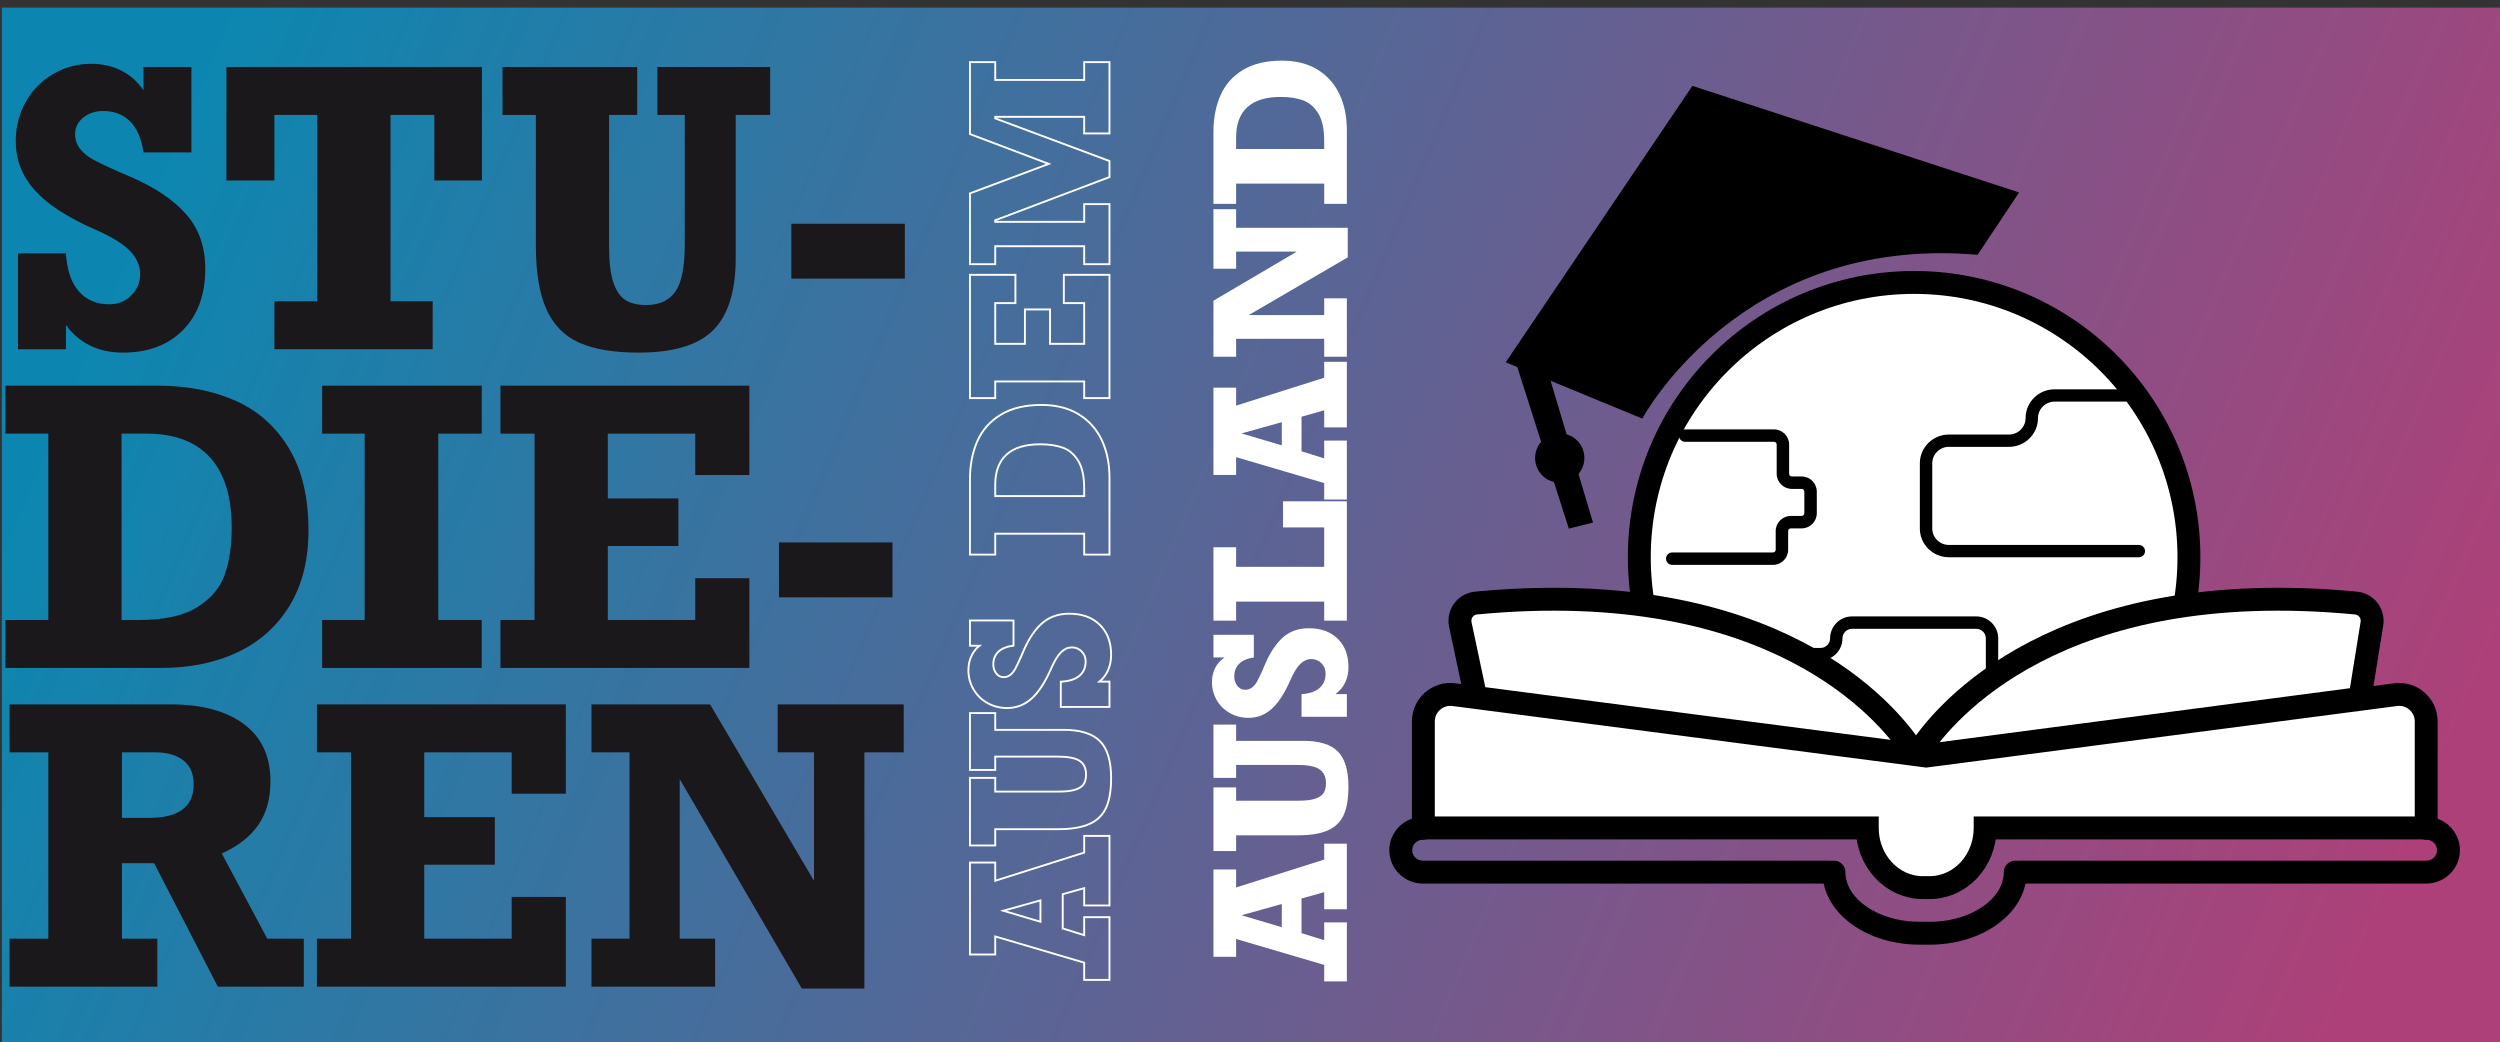 <?xml version="1.0" encoding="UTF-8"?>
<svg width="1310px" height="546px" viewBox="0 0 1310 546" version="1.1" xmlns="http://www.w3.org/2000/svg" xmlns:xlink="http://www.w3.org/1999/xlink">
    <rect x="0" y="0" width="1310" height="546" fill="#333333" stroke="none"/>
    <title>header_ausland</title>
    <defs>
        <linearGradient x1="2.13%" y1="41.576%" x2="100%" y2="58.686%" id="linearGradient-1">
            <stop stop-color="#00A1D7" offset="0%"></stop>
            <stop stop-color="#D4458F" offset="100%"></stop>
        </linearGradient>
    </defs>
    <g id="header_ausland" stroke="none" stroke-width="1" fill="none" fill-rule="evenodd">
        <g id="background/header" transform="translate(1, 4)" fill="url(#linearGradient-1)" opacity="0.76">
            <rect id="Rectangle-Copy-35" x="0" y="0" width="1310" height="546"></rect>
        </g>
        <g id="Stu--die--ren" transform="translate(2.846, 33.428)" fill="#1A181B" fill-rule="nonzero">
            <path d="M72.333,13.937 L72.333,1.668 L97.458,1.668 L97.458,46.422 L72.333,46.422 C71.286,39.225 68.947,33.811 65.315,30.179 C61.684,26.548 56.989,24.732 51.231,24.732 C47.175,24.732 43.707,25.877 40.828,28.167 C37.949,30.458 36.51,33.336 36.51,36.804 C36.51,39.879 37.426,42.529 39.258,44.754 C41.09,46.979 43.445,48.86 46.324,50.397 C49.203,51.935 53.521,53.979 59.279,56.531 L65.266,59.083 C78.287,64.71 88.117,71.318 94.759,78.908 C101.4,86.498 104.72,95.985 104.72,107.37 C104.72,120.914 100.827,131.628 93.041,139.512 C85.255,147.397 74.786,151.339 61.635,151.339 C48.811,151.339 38.833,146.53 31.701,136.912 L31.701,149.572 L6.576,149.572 L6.576,99.322 L31.701,99.322 C32.224,108.024 34.465,114.649 38.424,119.197 C42.382,123.744 47.731,126.018 54.47,126.018 C58.985,126.018 62.796,124.48 65.904,121.405 C69.012,118.33 70.566,114.6 70.566,110.216 C70.566,105.767 68.783,101.694 65.217,97.997 C61.651,94.301 55.583,90.587 47.011,86.858 C32.42,80.446 21.837,73.543 15.261,66.149 C8.686,58.756 5.398,50.25 5.398,40.632 C5.398,33.107 7.132,26.237 10.6,20.021 C14.067,13.806 18.86,8.915 24.978,5.349 C31.095,1.783 37.753,0 44.95,0 C50.708,0 55.942,1.178 60.653,3.533 C65.364,5.889 69.257,9.356 72.333,13.937 Z" id="Path"></path>
            <polygon id="Path" points="224.751 61.144 224.751 26.793 201.785 26.793 201.785 124.447 223.868 124.447 223.868 149.572 140.936 149.572 140.936 124.447 163.411 124.447 163.411 26.793 140.936 26.793 140.936 61.144 115.811 61.144 115.811 1.668 249.68 1.668 249.68 61.144"></polygon>
            <path d="M316.32,26.793 L316.32,95.887 C316.32,104.066 317.089,110.364 318.626,114.78 C320.164,119.197 322.307,122.239 325.055,123.907 C327.803,125.576 331.401,126.41 335.851,126.41 C342.655,126.41 347.71,124.071 351.014,119.393 C354.318,114.715 355.97,106.487 355.97,94.709 L355.97,26.793 L341.641,26.793 L341.641,1.668 L400.724,1.668 L400.724,26.793 L382.666,26.793 L382.666,101.776 C382.666,119.049 378.756,131.628 370.937,139.512 C363.118,147.397 350.082,151.339 331.827,151.339 C318.806,151.339 308.419,149.605 300.666,146.137 C292.912,142.669 287.187,136.846 283.49,128.667 C279.794,120.489 277.945,109.3 277.945,95.102 L277.945,26.793 L260.476,26.793 L260.476,1.668 L331.042,1.668 L331.042,26.793 L316.32,26.793 Z" id="Path"></path>
            <polygon id="Path" points="411.814 112.572 411.814 83.815 471.29 83.815 471.29 112.572"></polygon>
            <path d="M158.798,244.436 C158.798,259.943 155.51,273.094 148.934,283.89 C142.359,294.686 133.28,302.832 121.699,308.328 C110.118,313.824 96.738,316.572 81.558,316.572 L0,316.572 L0,291.447 L22.475,291.447 L22.475,193.793 L0,193.793 L0,168.668 L79.792,168.668 C95.037,168.668 108.564,171.269 120.374,176.471 C132.184,181.673 141.541,189.949 148.444,201.302 C155.346,212.654 158.798,227.032 158.798,244.436 Z M118.559,243.16 C118.559,226.868 114.78,214.567 107.223,206.258 C99.666,197.948 88.559,193.793 73.903,193.793 L60.85,193.793 L60.85,291.447 L69.879,291.447 C83.161,291.447 93.385,289.206 100.549,284.724 C107.714,280.242 112.506,274.55 114.927,267.647 C117.348,260.744 118.559,252.582 118.559,243.16 Z" id="Shape"></path>
            <polygon id="Path" points="226.812 193.793 226.812 291.447 249.582 291.447 249.582 316.572 165.962 316.572 165.962 291.447 188.241 291.447 188.241 193.793 165.962 193.793 165.962 168.668 249.582 168.668 249.582 193.793"></polygon>
            <polygon id="Path" points="361.466 215.483 361.466 193.793 315.633 193.793 315.633 227.751 352.633 227.751 352.633 252.68 315.633 252.68 315.633 291.447 361.466 291.447 361.466 269.561 389.83 269.561 389.83 316.572 259.396 316.572 259.396 291.447 277.258 291.447 277.258 193.793 259.396 193.793 259.396 168.668 389.83 168.668 389.83 215.483"></polygon>
            <polygon id="Path" points="405.337 279.572 405.337 250.815 464.812 250.815 464.812 279.572"></polygon>
            <path d="M138.875,376.006 C138.875,385.035 136.764,392.625 132.544,398.775 C128.324,404.926 121.928,409.931 113.357,413.792 L137.206,458.447 L156.344,458.447 L156.344,483.572 L111.296,483.572 L77.927,418.895 L61.046,418.895 L61.046,458.447 L79.595,458.447 L79.595,483.572 L2.159,483.572 L2.159,458.447 L22.475,458.447 L22.475,360.793 L2.159,360.793 L2.159,335.668 L86.563,335.668 C102.921,335.668 115.729,339.12 124.987,346.023 C134.245,352.926 138.875,362.92 138.875,376.006 Z M98.635,377.674 C98.635,372.047 96.836,367.827 93.237,365.014 C89.639,362.2 84.731,360.793 78.516,360.793 L61.046,360.793 L61.046,395.144 L75.179,395.144 C90.816,395.144 98.635,389.321 98.635,377.674 Z" id="Shape"></path>
            <polygon id="Path" points="265.285 382.483 265.285 360.793 219.451 360.793 219.451 394.751 256.452 394.751 256.452 419.68 219.451 419.68 219.451 458.447 265.285 458.447 265.285 436.561 293.648 436.561 293.648 483.572 163.214 483.572 163.214 458.447 181.077 458.447 181.077 360.793 163.214 360.793 163.214 335.668 293.648 335.668 293.648 382.483"></polygon>
            <polygon id="Path" points="423.69 360.793 404.65 360.793 404.65 335.668 470.701 335.668 470.701 360.793 450.091 360.793 450.091 484.554 417.311 484.554 353.32 374.828 353.32 458.447 371.87 458.447 371.87 483.572 307.094 483.572 307.094 458.447 327.018 458.447 327.018 360.793 307.094 360.793 307.094 335.668 369.22 335.668 423.69 428.121"></polygon>
        </g>
        <g id="ausland" transform="translate(670.825, 273.009) scale(-1, -1) rotate(90) translate(-670.825, -273.009) translate(429.591, 237.245)" fill="#FFFFFF" fill-rule="nonzero">
            <path d="M49.216,12.664 L63.828,58.818 L72.178,58.818 L72.178,70.693 L37.805,70.693 L37.805,58.818 L46.758,58.818 L43.418,46.943 L25.281,46.943 L21.57,58.818 L30.894,58.818 L30.894,70.693 L0,70.693 L0,58.818 L8.628,58.818 L22.219,12.664 L12.896,12.664 L12.896,0.789 L58.633,0.789 L58.633,12.664 L49.216,12.664 Z M34.651,15.493 L28.389,36.599 L40.542,36.599 L34.651,15.493 Z" id="Shape"></path>
            <path d="M94.675,12.664 L94.675,45.32 C94.675,49.185 95.039,52.162 95.765,54.249 C96.492,56.337 97.505,57.775 98.804,58.563 C100.103,59.352 101.803,59.746 103.906,59.746 C107.122,59.746 109.511,58.641 111.073,56.429 C112.635,54.218 113.416,50.33 113.416,44.763 L113.416,12.664 L106.643,12.664 L106.643,0.789 L134.568,0.789 L134.568,12.664 L126.033,12.664 L126.033,48.103 C126.033,56.267 124.185,62.212 120.49,65.939 C116.794,69.665 110.632,71.528 102.004,71.528 C95.85,71.528 90.941,70.709 87.277,69.07 C83.612,67.431 80.906,64.679 79.159,60.813 C77.412,56.947 76.538,51.659 76.538,44.949 L76.538,12.664 L68.281,12.664 L68.281,0.789 L101.633,0.789 L101.633,12.664 L94.675,12.664 Z" id="Path"></path>
            <path d="M169.729,6.587 L169.729,0.789 L181.604,0.789 L181.604,21.941 L169.729,21.941 C169.234,18.539 168.129,15.98 166.412,14.264 C164.696,12.548 162.477,11.689 159.756,11.689 C157.839,11.689 156.2,12.231 154.839,13.313 C153.478,14.395 152.798,15.756 152.798,17.395 C152.798,18.848 153.231,20.101 154.097,21.152 C154.963,22.204 156.076,23.093 157.437,23.82 C158.797,24.546 160.838,25.513 163.56,26.719 L166.389,27.925 C172.543,30.584 177.19,33.708 180.328,37.295 C183.467,40.882 185.037,45.366 185.037,50.747 C185.037,57.148 183.197,62.212 179.517,65.939 C175.837,69.665 170.889,71.528 164.673,71.528 C158.612,71.528 153.896,69.255 150.525,64.709 L150.525,70.693 L138.65,70.693 L138.65,46.943 L150.525,46.943 C150.772,51.056 151.831,54.187 153.702,56.337 C155.573,58.486 158.101,59.561 161.287,59.561 C163.42,59.561 165.222,58.834 166.691,57.38 C168.16,55.927 168.894,54.164 168.894,52.092 C168.894,49.989 168.051,48.064 166.366,46.317 C164.681,44.57 161.812,42.815 157.761,41.052 C150.865,38.022 145.863,34.759 142.755,31.265 C139.647,27.77 138.093,23.75 138.093,19.204 C138.093,15.648 138.913,12.401 140.552,9.463 C142.191,6.525 144.456,4.213 147.347,2.528 C150.239,0.843 153.385,0 156.787,0 C159.508,0 161.982,0.557 164.209,1.67 C166.436,2.783 168.276,4.422 169.729,6.587 Z" id="Path"></path>
            <polygon id="Path" points="217.229 12.664 217.229 58.818 237.871 58.818 237.871 37.249 251.555 37.249 251.555 70.693 189.026 70.693 189.026 58.818 198.999 58.818 198.999 12.664 189.026 12.664 189.026 0.789 227.48 0.789 227.48 12.664"></polygon>
            <path d="M301.699,12.664 L316.311,58.818 L324.661,58.818 L324.661,70.693 L290.288,70.693 L290.288,58.818 L299.241,58.818 L295.901,46.943 L277.764,46.943 L274.053,58.818 L283.376,58.818 L283.376,70.693 L252.483,70.693 L252.483,58.818 L261.111,58.818 L274.702,12.664 L265.378,12.664 L265.378,0.789 L311.116,0.789 L311.116,12.664 L301.699,12.664 Z M287.134,15.493 L280.872,36.599 L293.025,36.599 L287.134,15.493 Z" id="Shape"></path>
            <polygon id="Path" points="382.412 12.664 373.413 12.664 373.413 0.789 404.631 0.789 404.631 12.664 394.89 12.664 394.89 71.157 379.397 71.157 349.153 19.297 349.153 58.818 357.92 58.818 357.92 70.693 327.305 70.693 327.305 58.818 336.721 58.818 336.721 12.664 327.305 12.664 327.305 0.789 356.667 0.789 382.412 44.485"></polygon>
            <path d="M482.468,36.599 C482.468,43.928 480.914,50.144 477.806,55.247 C474.698,60.349 470.408,64.199 464.934,66.797 C459.46,69.395 453.136,70.693 445.962,70.693 L407.415,70.693 L407.415,58.818 L418.037,58.818 L418.037,12.664 L407.415,12.664 L407.415,0.789 L445.127,0.789 C452.332,0.789 458.726,2.018 464.308,4.476 C469.89,6.935 474.312,10.847 477.574,16.212 C480.837,21.578 482.468,28.373 482.468,36.599 Z M463.45,35.996 C463.45,28.296 461.664,22.482 458.092,18.555 C454.52,14.627 449.271,12.664 442.344,12.664 L436.174,12.664 L436.174,58.818 L440.442,58.818 C446.72,58.818 451.552,57.759 454.938,55.641 C458.324,53.523 460.589,50.832 461.733,47.57 C462.878,44.307 463.45,40.449 463.45,35.996 Z" id="Shape"></path>
        </g>
        <g id="aus-dem" transform="translate(544.835, 273.008) scale(-1, -1) rotate(90) translate(-544.835, -273.008) translate(304.883, 236.114)" fill="#8198C8" fill-opacity="0" fill-rule="nonzero" stroke="#FFFFFF">
            <path d="M60.984,0.313 L60.984,13.563 L51.453,13.563 L66.21,60.176 L74.957,60.176 L74.957,73.426 L38.499,73.426 L38.499,60.176 L47.574,60.176 L44.41,48.926 L26.447,48.926 L22.931,60.176 L32.369,60.176 L32.369,73.426 L-0.5,73.426 L-0.5,60.176 L8.526,60.176 L22.252,13.563 L12.803,13.563 L12.803,0.313 L60.984,0.313 Z M35.73,17.79 L29.955,37.255 L41.164,37.255 L35.73,17.79 Z" id="Shape"></path>
            <path d="M105.343,0.313 L105.343,13.563 L98.165,13.563 L98.165,46.751 C98.165,50.666 98.525,53.683 99.262,55.798 C99.964,57.814 100.925,59.221 102.183,59.985 C103.457,60.759 105.128,61.133 107.188,61.133 C110.313,61.133 112.65,60.078 114.172,57.923 C115.745,55.697 116.497,51.771 116.497,46.177 L116.497,13.563 L109.511,13.563 L109.511,0.313 L139.317,0.313 L139.317,13.563 L130.513,13.563 L130.513,49.622 C130.513,58.217 128.535,64.455 124.649,68.373 C120.766,72.289 114.306,74.287 105.226,74.287 C98.79,74.287 93.66,73.421 89.829,71.707 C85.936,69.967 83.059,67.046 81.203,62.939 C79.378,58.902 78.455,53.38 78.455,46.368 L78.455,13.563 L69.938,13.563 L69.938,0.313 L105.343,0.313 Z" id="Path"></path>
            <path d="M161.738,-0.5 C164.628,-0.5 167.254,0.093 169.618,1.275 C171.547,2.24 173.204,3.573 174.589,5.277 L174.589,0.313 L187.839,0.313 L187.839,23.134 L174.653,23.134 C174.192,19.542 173.092,16.846 171.314,15.068 C169.635,13.389 167.461,12.559 164.801,12.559 C162.946,12.559 161.357,13.077 160.04,14.125 C158.767,15.137 158.123,16.409 158.123,17.944 C158.123,19.32 158.529,20.507 159.349,21.502 C160.203,22.539 161.302,23.414 162.644,24.131 C164.04,24.876 166.135,25.868 168.921,27.103 L171.842,28.348 C178.272,31.126 183.12,34.396 186.399,38.143 C189.714,41.932 191.38,46.665 191.38,52.35 C191.38,59.106 189.423,64.442 185.541,68.372 C181.657,72.306 176.439,74.287 169.873,74.287 C163.969,74.287 159.273,72.247 155.778,68.181 L155.778,73.426 L142.528,73.426 L142.528,47.926 L155.753,47.926 C155.947,52.263 156.992,55.558 158.933,57.787 C160.77,59.898 163.256,60.941 166.38,60.941 C168.441,60.941 170.183,60.242 171.603,58.837 C173.019,57.435 173.728,55.735 173.728,53.737 C173.728,51.692 172.897,49.824 171.26,48.127 C169.553,46.358 166.643,44.591 162.542,42.806 C155.345,39.644 150.132,36.23 146.89,32.584 C143.598,28.883 141.954,24.625 141.954,19.811 C141.954,16.053 142.822,12.622 144.554,9.518 C146.289,6.408 148.687,3.96 151.749,2.176 C154.809,0.392 158.138,-0.5 161.738,-0.5 Z" id="Path"></path>
            <path d="M261.748,0.313 C269.257,0.313 275.919,1.598 281.736,4.16 C287.589,6.738 292.227,10.838 295.647,16.464 C299.055,22.068 300.769,29.162 300.769,37.755 C300.769,45.419 299.136,51.916 295.886,57.251 C292.629,62.599 288.132,66.635 282.395,69.358 C276.687,72.067 270.092,73.426 262.609,73.426 L222.345,73.426 L222.345,60.176 L233.303,60.176 L233.303,13.563 L222.345,13.563 L222.345,0.313 L261.748,0.313 Z M258.877,13.563 L253.013,13.563 L253.013,60.176 L256.915,60.176 C263.272,60.176 268.172,59.121 271.603,56.974 C274.989,54.856 277.262,52.17 278.407,48.906 C279.571,45.587 280.149,41.662 280.149,37.133 C280.149,29.346 278.368,23.453 274.753,19.477 C271.152,15.518 265.851,13.563 258.877,13.563 Z" id="Shape"></path>
            <path d="M368.957,0.313 L368.957,24.139 L354.128,24.139 L354.128,13.563 L332.781,13.563 L332.781,29.12 L350.821,29.12 L350.821,42.274 L332.781,42.274 L332.781,60.176 L354.128,60.176 L354.128,49.505 L368.957,49.505 L368.957,73.426 L304.362,73.426 L304.362,60.176 L313.071,60.176 L313.071,13.563 L304.362,13.563 L304.362,0.313 L368.957,0.313 Z" id="Path"></path>
            <path d="M411.631,0.313 L427.078,41.599 L442.712,0.313 L480.403,0.313 L480.403,13.563 L471.072,13.563 L471.072,60.176 L480.403,60.176 L480.403,73.426 L443.036,73.426 L443.036,60.176 L451.745,60.176 L451.745,13.563 L450.917,13.563 L428.571,73.426 L420.174,73.426 L397.54,13.563 L396.711,13.563 L396.711,60.176 L405.994,60.176 L405.994,73.426 L374.513,73.426 L374.513,60.176 L383.939,60.176 L383.939,13.563 L374.513,13.563 L374.513,0.313 L411.631,0.313 Z" id="Path"></path>
        </g>
        <g id="Group" transform="translate(734, 45)">
            <path d="M413,247 C413,326.529 348.529,391 269,391 C189.471,391 125,326.529 125,247 C125,167.471 189.471,103 269,103 C348.529,103 413,167.471 413,247" id="Fill-1" stroke="#000000" stroke-width="12" fill="#FFFFFF"></path>
            <path d="M277.639,397.557 L277.639,368.766 C277.639,364.203 273.942,360.503 269.381,360.503 L237.04,360.503 C232.48,360.503 228.782,356.804 228.782,352.24 L228.782,348.84 C228.782,344.277 225.085,340.577 220.525,340.577 L201.257,340.577 C196.697,340.577 193,336.878 193,332.314 L193,315.789 C193,311.225 196.697,307.526 201.257,307.526 L219.837,307.526 C224.397,307.526 228.094,303.827 228.094,299.263 L228.094,299.263 C228.094,294.699 231.791,291 236.352,291 L301.723,291 C306.283,291 309.98,294.699 309.98,299.263 L309.98,339.889 C309.98,344.452 313.677,348.152 318.238,348.152 L323.743,348.152 C328.303,348.152 332,351.852 332,356.415 L332,370.186 L332,385.682 C332,385.682 306.769,398.59 277.696,401 L277.639,397.557 Z" id="Stroke-9" stroke="#FFFFFF" stroke-width="0.677"></path>
            <path d="M338.915,387 C337.547,387 336.219,386.277 335.502,384.994 C334.444,383.102 335.113,380.706 336.997,379.643 C355.7,369.087 371.33,354.723 383.451,336.949 C384.588,335.283 385.704,333.568 386.769,331.851 C387.912,330.01 390.324,329.447 392.158,330.595 C393.991,331.743 394.55,334.168 393.407,336.009 C392.283,337.821 391.104,339.632 389.905,341.391 C377.279,359.904 360.308,375.501 340.827,386.496 C340.222,386.837 339.564,387 338.915,387" id="Fill-17" fill="#000000"></path>
            <path d="M338.915,387 C337.547,387 336.219,386.277 335.502,384.994 C334.444,383.102 335.113,380.706 336.997,379.643 C355.7,369.087 371.33,354.723 383.451,336.949 C384.588,335.283 385.704,333.568 386.769,331.851 C387.912,330.01 390.324,329.447 392.158,330.595 C393.991,331.743 394.55,334.168 393.407,336.009 C392.283,337.821 391.104,339.632 389.905,341.391 C377.279,359.904 360.308,375.501 340.827,386.496 C340.222,386.837 339.564,387 338.915,387 Z" id="Stroke-19" stroke="#FFFFFF" stroke-width="0.677"></path>
            <path d="M277.586,391 C275.797,391 274.346,389.544 274.346,387.748 L274.346,358.973 C274.346,356.213 272.108,353.967 269.357,353.967 L237.127,353.967 C230.803,353.967 225.659,348.804 225.659,342.457 L225.659,339.059 C225.659,336.298 223.421,334.052 220.67,334.052 L201.469,334.052 C195.145,334.052 190,328.889 190,322.543 L190,306.026 C190,299.68 195.145,294.517 201.469,294.517 L219.984,294.517 C222.735,294.517 224.973,292.271 224.973,289.51 C224.973,283.163 230.118,278 236.441,278 L301.587,278 C307.911,278 313.056,283.163 313.056,289.51 L313.056,330.113 C313.056,332.873 315.295,335.119 318.045,335.119 L323.531,335.119 C329.855,335.119 335,340.283 335,346.629 L335,360.393 C335,362.189 333.549,363.645 331.76,363.645 C329.97,363.645 328.52,362.189 328.52,360.393 L328.52,346.629 C328.52,343.869 326.282,341.623 323.531,341.623 L318.045,341.623 C311.721,341.623 306.576,336.46 306.576,330.113 L306.576,289.51 C306.576,286.75 304.338,284.503 301.587,284.503 L236.441,284.503 C233.691,284.503 231.453,286.75 231.453,289.51 C231.453,295.856 226.308,301.02 219.984,301.02 L201.469,301.02 C198.718,301.02 196.48,303.266 196.48,306.026 L196.48,322.543 C196.48,325.303 198.718,327.549 201.469,327.549 L220.67,327.549 C226.994,327.549 232.139,332.713 232.139,339.059 L232.139,342.457 C232.139,345.218 234.376,347.464 237.127,347.464 L269.357,347.464 C275.682,347.464 280.827,352.627 280.827,358.973 L280.827,387.748 C280.827,389.544 279.376,391 277.586,391" id="Fill-21" fill="#000000"></path>
            <path d="M386.748,247 L287.198,247 C278.818,247 272,240.238 272,231.927 L272,197.77 C272,189.459 278.818,182.697 287.198,182.697 L318.71,182.697 C323.504,182.697 327.404,178.829 327.404,174.074 C327.404,165.763 334.222,159 342.602,159 L379.706,159 C381.502,159 382.958,160.444 382.958,162.226 C382.958,164.007 381.502,165.451 379.706,165.451 L342.602,165.451 C337.808,165.451 333.908,169.319 333.908,174.074 C333.908,182.385 327.09,189.147 318.71,189.147 L287.198,189.147 C282.404,189.147 278.504,193.015 278.504,197.77 L278.504,231.927 C278.504,236.681 282.404,240.549 287.198,240.549 L386.748,240.549 C388.544,240.549 390,241.993 390,243.774 C390,245.556 388.544,247 386.748,247" id="Fill-23" fill="#000000"></path>
            <path d="M195.054,251 L142.261,251 C140.46,251 139,249.541 139,247.742 C139,245.943 140.46,244.485 142.261,244.485 L195.054,244.485 C195.831,244.485 196.464,243.853 196.464,243.077 L196.464,233.276 C196.464,228.908 200.023,225.353 204.396,225.353 L210.067,225.353 C210.844,225.353 211.477,224.722 211.477,223.945 L211.477,212.593 C211.477,211.818 210.844,211.186 210.067,211.186 L204.914,211.186 C200.54,211.186 196.982,207.632 196.982,203.263 L196.982,187.923 C196.982,187.147 196.349,186.515 195.572,186.515 L149.038,186.515 C147.236,186.515 145.777,185.057 145.777,183.258 C145.777,181.459 147.236,180 149.038,180 L195.572,180 C199.946,180 203.504,183.554 203.504,187.923 L203.504,203.263 C203.504,204.039 204.137,204.671 204.914,204.671 L210.067,204.671 C214.441,204.671 218,208.225 218,212.593 L218,223.945 C218,228.314 214.441,231.868 210.067,231.868 L204.396,231.868 C203.619,231.868 202.987,232.5 202.987,233.276 L202.987,243.077 C202.987,247.446 199.428,251 195.054,251" id="Fill-25" fill="#000000"></path>
            <polygon id="Fill-33" fill="#3CA9D0" points="317.954 388.844 532.333 388.844 532.333 388.859 317.969 388.859 301.218 388.859 301.218 388.844"></polygon>
            <path d="M275.257,350.521 C273.249,350.784 271.858,348.564 272.986,346.884 C285.518,328.308 344.734,256.165 501.427,270.994 C506.774,271.503 510.576,276.436 509.726,281.723 L503.405,320.693 L275.257,350.521 Z" id="Fill-35" fill="#FFFFFF"></path>
            <path d="M267.917,346.883 C269.045,348.564 267.654,350.784 265.646,350.521 L37.514,320.693 L31.178,281.723 C30.328,276.436 34.129,271.503 39.476,270.994 C196.169,256.165 255.4,328.308 267.917,346.883" id="Fill-37" fill="#FFFFFF"></path>
            <path d="M222.841,388.844 L239.453,388.844 L239.453,388.859 L222.841,388.859 L9.683,388.859 L9.373,388.859 C9.466,388.844 9.575,388.844 9.668,388.844 L222.841,388.844 Z" id="Fill-39" fill="#3CA9D0"></path>
            <path d="M322,412 C322,429.68 301.955,444 277.243,444 L271.757,444 C247.045,444 227,429.68 227,412" id="Stroke-42" stroke="#000000" stroke-width="12" stroke-linecap="round"></path>
            <path d="M274.672,350.979 C272.666,351.242 271.276,349.01 272.403,347.32 C284.921,328.641 344.072,256.093 500.592,271.005 C505.933,271.517 509.73,276.477 508.881,281.794 L502.568,320.983 L274.672,350.979 Z" id="Stroke-54" stroke="#000000" stroke-width="12" stroke-linecap="round"></path>
            <path d="M267.597,347.32 C255.094,328.641 195.928,256.093 39.408,271.005 C34.067,271.517 30.27,276.477 31.119,281.794 L39,319" id="Stroke-56" stroke="#000000" stroke-width="12" stroke-linecap="round"></path>
            <path d="M152.818,0 L55,144.83 L61.069,147.333 L73.563,186.526 C71.596,188.797 70.397,191.755 70.397,194.998 C70.397,201.094 74.608,206.192 80.269,207.563 L88.059,232 L100.739,228.822 L93.125,203.38 C95.045,201.121 96.21,198.198 96.21,194.998 C96.21,189.105 92.277,184.141 86.901,182.578 L78.506,154.525 L126.552,174.341 C126.552,174.341 178.179,77.636 302.262,88.532 L324,55.844 L152.818,0 Z" id="Stroke-58" fill="#000000"></path>
            <path d="M537.333,388.844 L322.954,388.844 L306.218,388.844 L306.218,388.859 C306.218,397.492 302.958,405.292 297.704,410.95 C292.434,416.607 285.156,420.106 277.121,420.106 L273.551,420.106 C257.48,420.106 244.468,406.125 244.453,388.859 L244.453,388.844 L227.841,388.844 L14.667,388.844 C14.575,388.844 14.466,388.844 14.373,388.859 L11.84,388.859 L11.84,333.025 C11.84,324.485 19.365,317.887 27.864,318.997 L275.344,351.169 L275.467,351.153 L275.559,351.138 L280.257,350.521 L508.405,320.693 L521.293,318.997 C529.792,317.887 537.333,324.485 537.333,333.041 L537.333,388.844 Z" id="Fill-31" stroke="#000000" stroke-width="12" fill="#FFFFFF"></path>
            <path d="M225,412 L11.675,412 C5.226,412 0,406.855 0,400.508 C0,397.326 1.314,394.449 3.418,392.364 C5.474,390.355 8.273,389.076 11.381,389.015 C11.474,389 11.582,389 11.675,389" id="Stroke-46" stroke="#000000" stroke-width="12" stroke-linecap="round"></path>
            <path d="M549,412 L335.675,412 C329.226,412 324,406.855 324,400.508 C324,397.326 325.314,394.449 327.418,392.364 C329.474,390.355 332.273,389.076 335.381,389.015 C335.474,389 335.582,389 335.675,389" id="Stroke-46-Copy" stroke="#000000" stroke-width="12" stroke-linecap="round" transform="translate(436.5, 400.5) scale(-1, 1) translate(-436.5, -400.5) "></path>
        </g>
    </g>
</svg>